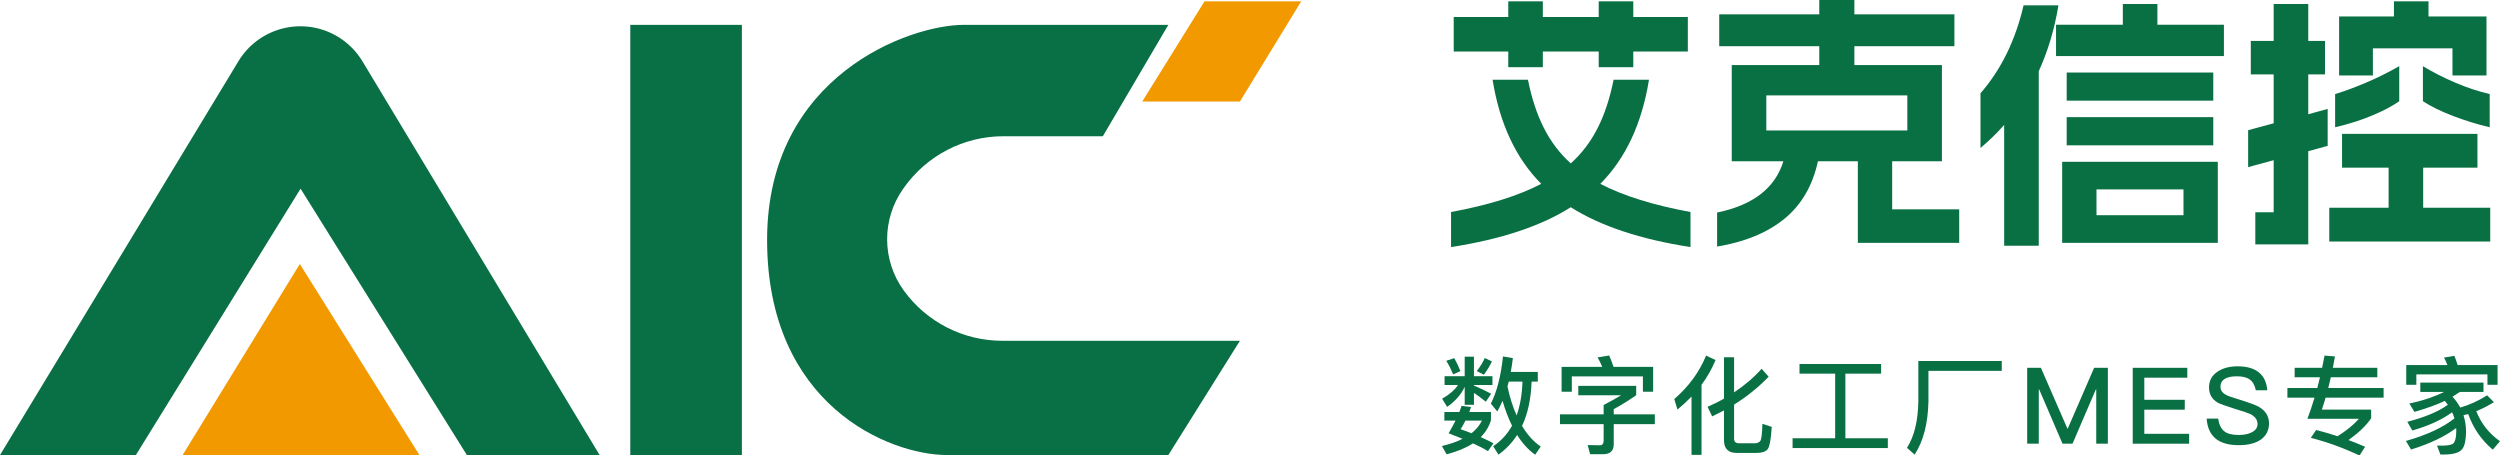 <?xml version="1.0" encoding="UTF-8"?>
<svg width="161px" height="29.333px" viewBox="0 0 161 29.333" version="1.1" xmlns="http://www.w3.org/2000/svg" xmlns:xlink="http://www.w3.org/1999/xlink">
    <title>编组 17</title>
    <g id="页面-1" stroke="none" stroke-width="1" fill="none" fill-rule="evenodd">
        <g id="Large" transform="translate(-160, -18.667)">
            <g id="编组-17" transform="translate(160, 18.667)">
                <g id="编组-16" transform="translate(92.859, 0)" fill="#097044" fill-rule="nonzero">
                    <g id="数字化工厂MES专家" transform="translate(0, 22.893)">
                        <path d="M4.304,1.684 L5.188,1.684 C5.161,2.505 5.037,3.23 4.811,3.86 C4.571,3.326 4.372,2.703 4.222,1.992 C4.249,1.896 4.276,1.793 4.304,1.684 Z M4.516,4.524 C4.215,5.065 3.81,5.503 3.303,5.845 L3.639,6.385 C4.119,6.043 4.523,5.619 4.845,5.119 C5.174,5.646 5.558,6.071 6.004,6.392 L6.367,5.865 C5.901,5.55 5.503,5.106 5.161,4.538 C5.531,3.751 5.736,2.799 5.777,1.684 L6.175,1.684 L6.175,1.061 L4.434,1.061 C4.489,0.78 4.53,0.486 4.571,0.171 L3.934,0.062 C3.797,1.335 3.536,2.347 3.153,3.1 L3.564,3.607 C3.687,3.401 3.797,3.169 3.906,2.922 C4.078,3.518 4.283,4.052 4.516,4.524 Z M1.268,3.244 C1.227,3.367 1.179,3.504 1.124,3.641 L0.158,3.641 L0.158,4.195 L0.877,4.195 C0.747,4.455 0.596,4.722 0.432,5.01 C0.747,5.133 1.049,5.249 1.33,5.366 C0.959,5.557 0.514,5.708 0,5.831 L0.302,6.365 C0.98,6.187 1.549,5.954 2.001,5.66 C2.378,5.831 2.7,5.995 2.967,6.16 L3.317,5.653 C3.057,5.516 2.782,5.379 2.501,5.256 C2.817,4.941 3.036,4.579 3.159,4.168 L3.159,3.641 L1.761,3.641 C1.802,3.531 1.837,3.429 1.878,3.319 L1.268,3.244 Z M1.905,5.01 C1.679,4.914 1.446,4.832 1.206,4.75 C1.316,4.572 1.419,4.387 1.515,4.195 L2.577,4.195 C2.426,4.497 2.207,4.77 1.905,5.01 Z M0.795,0.171 L0.281,0.342 C0.439,0.595 0.589,0.89 0.726,1.218 L1.192,1.006 C1.076,0.705 0.946,0.431 0.795,0.171 Z M2.762,0.164 C2.639,0.438 2.467,0.719 2.248,1.006 L2.7,1.239 C2.913,0.958 3.084,0.671 3.221,0.383 L2.762,0.164 Z M0.171,1.335 L0.171,1.903 L1.035,1.903 C0.829,2.217 0.493,2.512 0.014,2.786 L0.336,3.312 C0.864,2.943 1.24,2.512 1.467,2.019 L1.467,3.176 L2.063,3.176 L2.063,2.409 C2.275,2.546 2.529,2.738 2.83,2.977 L3.173,2.464 C2.796,2.265 2.426,2.087 2.063,1.937 L2.063,1.903 L3.255,1.903 L3.255,1.335 L2.063,1.335 L2.063,0.075 L1.467,0.075 L1.467,1.335 L0.171,1.335 Z" id="形状"></path>
                        <path d="M13.602,0.732 L11.053,0.732 C10.964,0.459 10.868,0.219 10.772,0 L10.025,0.123 C10.134,0.308 10.23,0.513 10.326,0.732 L7.708,0.732 L7.708,2.334 L8.366,2.334 L8.366,1.348 L12.944,1.348 L12.944,2.334 L13.602,2.334 L13.602,0.732 Z M8.784,1.957 L8.784,2.56 L11.546,2.56 C11.272,2.724 10.895,2.936 10.415,3.189 L10.415,3.792 L7.605,3.792 L7.605,4.421 L10.415,4.421 L10.415,5.482 C10.415,5.681 10.333,5.783 10.169,5.783 C9.888,5.783 9.627,5.776 9.387,5.769 L9.545,6.358 L10.388,6.358 C10.84,6.358 11.066,6.139 11.066,5.708 L11.066,4.421 L13.712,4.421 L13.712,3.792 L11.066,3.792 L11.066,3.456 C11.601,3.162 12.081,2.861 12.512,2.56 L12.512,1.957 L8.784,1.957 Z" id="形状"></path>
                        <path d="M17.013,0.007 C16.575,1.075 15.889,2.005 14.964,2.806 L15.17,3.484 C15.492,3.217 15.794,2.936 16.075,2.649 L16.075,6.399 L16.719,6.399 L16.719,1.889 C17.089,1.389 17.39,0.855 17.623,0.294 L17.013,0.007 Z M20.269,6.276 C20.611,6.276 20.851,6.194 20.982,6.03 C21.105,5.865 21.194,5.386 21.242,4.599 L20.639,4.401 C20.625,5.03 20.577,5.393 20.509,5.496 C20.433,5.598 20.317,5.653 20.159,5.653 L19.138,5.653 C18.919,5.653 18.816,5.557 18.816,5.366 L18.816,3.162 C19.652,2.642 20.392,2.04 21.043,1.369 L20.591,0.855 C20.084,1.424 19.487,1.93 18.816,2.375 L18.816,0.116 L18.165,0.116 L18.165,2.779 C17.836,2.97 17.479,3.141 17.109,3.306 L17.404,3.922 C17.664,3.798 17.918,3.668 18.165,3.538 L18.165,5.455 C18.165,6.002 18.439,6.276 18.987,6.276 L20.269,6.276 Z" id="形状"></path>
                        <polygon id="路径" points="25.325 1.17 25.325 5.331 22.583 5.331 22.583 5.961 28.717 5.961 28.717 5.331 25.983 5.331 25.983 1.17 28.285 1.17 28.285 0.548 23.029 0.548 23.029 1.17"></polygon>
                        <path d="M36.055,0.356 L30.682,0.356 L30.682,2.943 C30.662,4.223 30.415,5.222 29.949,5.947 L30.443,6.385 C31.005,5.523 31.306,4.373 31.333,2.943 L31.333,0.992 L36.055,0.992 L36.055,0.356 Z" id="路径"></path>
                        <polygon id="路径" points="37.692 0.794 37.692 5.681 38.439 5.681 38.439 2.19 38.466 2.19 39.967 5.681 40.611 5.681 42.112 2.19 42.139 2.19 42.139 5.681 42.887 5.681 42.887 0.794 42.002 0.794 40.303 4.709 40.282 4.709 38.576 0.794"></polygon>
                        <polygon id="路径" points="44.488 0.794 44.488 5.681 48.121 5.681 48.121 5.044 45.235 5.044 45.235 3.49 47.84 3.49 47.84 2.854 45.235 2.854 45.235 1.43 48.004 1.43 48.004 0.794"></polygon>
                        <path d="M51.237,0.698 C50.716,0.698 50.285,0.814 49.942,1.047 C49.579,1.294 49.401,1.629 49.401,2.06 C49.401,2.484 49.586,2.813 49.963,3.039 C50.113,3.121 50.483,3.251 51.087,3.443 C51.628,3.607 51.95,3.716 52.06,3.771 C52.368,3.928 52.526,4.141 52.526,4.414 C52.526,4.633 52.416,4.804 52.197,4.928 C51.977,5.051 51.683,5.119 51.313,5.119 C50.901,5.119 50.6,5.044 50.401,4.893 C50.182,4.729 50.045,4.449 49.99,4.065 L49.25,4.065 C49.291,4.681 49.51,5.133 49.915,5.42 C50.25,5.653 50.716,5.776 51.313,5.776 C51.929,5.776 52.409,5.653 52.752,5.407 C53.095,5.154 53.266,4.811 53.266,4.373 C53.266,3.922 53.053,3.573 52.635,3.319 C52.443,3.203 52.012,3.046 51.354,2.84 C50.895,2.703 50.614,2.601 50.504,2.539 C50.257,2.409 50.141,2.238 50.141,2.019 C50.141,1.773 50.244,1.595 50.456,1.485 C50.627,1.389 50.874,1.341 51.196,1.341 C51.566,1.341 51.84,1.41 52.032,1.554 C52.224,1.69 52.348,1.923 52.416,2.238 L53.156,2.238 C53.108,1.704 52.916,1.314 52.574,1.061 C52.252,0.814 51.806,0.698 51.237,0.698 Z" id="路径"></path>
                        <path d="M54.45,2.094 L54.45,2.717 L56.197,2.717 C56.053,3.189 55.903,3.641 55.738,4.079 L59.055,4.079 C58.719,4.462 58.26,4.832 57.678,5.201 C57.239,5.051 56.78,4.921 56.3,4.798 L55.958,5.304 C57.027,5.578 58.075,5.961 59.096,6.44 L59.453,5.879 C59.11,5.728 58.754,5.585 58.384,5.448 C59.042,4.976 59.528,4.51 59.843,4.045 L59.843,3.484 L56.67,3.484 C56.753,3.244 56.828,2.991 56.91,2.717 L60.645,2.717 L60.645,2.094 L57.081,2.094 C57.136,1.875 57.191,1.643 57.246,1.403 L60.241,1.403 L60.241,0.794 L57.376,0.794 C57.417,0.561 57.465,0.315 57.513,0.062 L56.842,0.007 C56.787,0.267 56.739,0.534 56.684,0.794 L54.916,0.794 L54.916,1.403 L56.547,1.403 C56.492,1.636 56.43,1.862 56.376,2.094 L54.45,2.094 Z" id="路径"></path>
                        <path d="M66.092,3.771 C66.421,4.688 66.949,5.455 67.675,6.064 L68.141,5.523 C67.442,5.03 66.928,4.387 66.613,3.586 C67.017,3.422 67.394,3.23 67.75,3.005 L67.312,2.566 C66.764,2.916 66.188,3.176 65.585,3.354 C65.448,3.107 65.283,2.874 65.084,2.655 C65.235,2.56 65.393,2.457 65.557,2.347 L67.079,2.347 L67.079,1.745 L63.008,1.745 L63.008,2.347 L64.543,2.347 C64.392,2.423 64.235,2.491 64.07,2.56 C63.522,2.786 62.933,2.963 62.302,3.093 L62.631,3.634 C63.44,3.395 64.07,3.169 64.516,2.957 C64.536,2.943 64.557,2.936 64.584,2.922 C64.653,3.005 64.714,3.087 64.783,3.176 C64.159,3.62 63.289,3.983 62.172,4.271 L62.494,4.832 C63.556,4.524 64.413,4.134 65.057,3.655 C65.112,3.778 65.167,3.915 65.208,4.052 C64.461,4.64 63.419,5.126 62.083,5.503 L62.412,6.057 C63.604,5.687 64.577,5.229 65.318,4.674 C65.318,4.736 65.324,4.804 65.324,4.873 C65.324,5.256 65.263,5.509 65.153,5.646 C65.057,5.749 64.817,5.804 64.433,5.804 L64.084,5.804 L64.303,6.379 L64.523,6.379 C65.146,6.379 65.544,6.255 65.722,6.009 C65.873,5.804 65.955,5.42 65.955,4.873 C65.948,4.503 65.893,4.161 65.79,3.846 C65.886,3.819 65.989,3.798 66.092,3.771 Z M65.201,0.021 L64.536,0.137 C64.612,0.281 64.687,0.438 64.756,0.616 L62.103,0.616 L62.103,1.889 L62.754,1.889 L62.754,1.218 L67.332,1.218 L67.332,1.889 L67.983,1.889 L67.983,0.616 L65.413,0.616 C65.345,0.397 65.276,0.198 65.201,0.021 Z" id="形状"></path>
                    </g>
                    <g id="艾克信控" transform="translate(0.589, 0)">
                        <path d="M15.42,15.912 C12.188,15.41 9.618,14.555 7.71,13.346 C5.802,14.555 3.232,15.41 0,15.912 L0,13.654 C2.41,13.209 4.346,12.604 5.808,11.84 C4.175,10.198 3.13,7.962 2.673,5.133 L4.952,5.133 C5.191,6.331 5.534,7.369 5.98,8.247 C6.425,9.125 7.002,9.884 7.71,10.523 C8.418,9.884 8.995,9.125 9.44,8.247 C9.886,7.369 10.229,6.331 10.468,5.133 L12.747,5.133 C12.29,7.962 11.245,10.198 9.612,11.84 C11.074,12.604 13.01,13.209 15.42,13.654 L15.42,15.912 Z M0.171,1.095 L3.684,1.095 L3.684,0.086 L5.911,0.086 L5.911,1.095 L9.509,1.095 L9.509,0.086 L11.736,0.086 L11.736,1.095 L15.249,1.095 L15.249,3.319 L11.736,3.319 L11.736,4.329 L9.509,4.329 L9.509,3.319 L5.911,3.319 L5.911,4.329 L3.684,4.329 L3.684,3.319 L0.171,3.319 L0.171,1.095 Z" id="形状"></path>
                        <path d="M23.713,4.192 L23.713,2.977 L17.27,2.977 L17.27,0.924 L23.713,0.924 L23.713,0 L25.974,0 L25.974,0.924 L32.416,0.924 L32.416,2.977 L25.974,2.977 L25.974,4.192 L31.611,4.192 L31.611,10.386 L28.407,10.386 L28.407,13.483 L32.725,13.483 L32.725,15.639 L26.197,15.639 L26.197,10.386 L23.627,10.386 C23.284,11.96 22.565,13.195 21.468,14.09 C20.372,14.985 18.927,15.581 17.133,15.878 L17.133,13.688 C19.452,13.209 20.874,12.108 21.4,10.386 L18.076,10.386 L18.076,4.192 L23.713,4.192 Z M29.384,8.401 L29.384,6.142 L20.303,6.142 L20.303,8.401 L29.384,8.401 Z" id="形状"></path>
                        <path d="M49.378,10.42 L49.378,15.639 L39.355,15.639 L39.355,10.42 L49.378,10.42 Z M34.095,6.006 C35.42,4.489 36.346,2.601 36.871,0.342 L39.115,0.342 C38.864,1.871 38.442,3.285 37.848,4.585 L37.848,15.827 L35.62,15.827 L35.62,8.042 C35.175,8.555 34.666,9.051 34.095,9.53 L34.095,6.006 Z M38.961,1.591 L43.262,1.591 L43.262,0.257 L45.489,0.257 L45.489,1.591 L49.772,1.591 L49.772,3.61 L38.961,3.61 L38.961,1.591 Z M39.647,7.545 L49.087,7.545 L49.087,9.359 L39.647,9.359 L39.647,7.545 Z M39.647,4.671 L49.087,4.671 L49.087,6.485 L39.647,6.485 L39.647,4.671 Z M47.168,13.859 L47.168,12.199 L41.566,12.199 L41.566,13.859 L47.168,13.859 Z" id="形状"></path>
                        <path d="M51.794,13.671 L52.976,13.671 L52.976,10.317 L51.332,10.762 L51.332,8.384 L52.976,7.939 L52.976,4.791 L51.503,4.791 L51.503,2.635 L52.976,2.635 L52.976,0.257 L55.204,0.257 L55.204,2.635 L56.283,2.635 L56.283,4.791 L55.204,4.791 L55.204,7.357 L56.454,7.015 L56.454,9.393 L55.204,9.736 L55.204,15.741 L51.794,15.741 L51.794,13.671 Z M56.557,13.38 L60.378,13.38 L60.378,10.796 L57.38,10.796 L57.38,8.623 L66.1,8.623 L66.1,10.796 L62.605,10.796 L62.605,13.38 L66.923,13.38 L66.923,15.553 L56.557,15.553 L56.557,13.38 Z M56.934,6.057 C57.505,5.886 58.156,5.646 58.887,5.338 C59.618,5.03 60.344,4.671 61.063,4.26 L61.063,6.519 C60.629,6.827 60.052,7.132 59.333,7.434 C58.613,7.737 57.814,7.99 56.934,8.196 L56.934,6.057 Z M57.191,1.061 L60.721,1.061 L60.721,0.086 L62.948,0.086 L62.948,1.061 L66.683,1.061 L66.683,4.859 L64.49,4.859 L64.49,3.114 L59.367,3.114 L59.367,4.859 L57.191,4.859 L57.191,1.061 Z M62.588,4.26 C63.182,4.625 63.862,4.973 64.627,5.304 C65.392,5.635 66.146,5.886 66.889,6.057 L66.889,8.196 C66.112,8.013 65.332,7.774 64.55,7.477 C63.768,7.18 63.114,6.861 62.588,6.519 L62.588,4.26 Z" id="形状"></path>
                    </g>
                </g>
                <g id="编组-15" transform="translate(0, 0.087)">
                    <path d="M0,29.219 L15.355,3.856 C16.689,1.652 19.559,0.946 21.764,2.281 C22.411,2.673 22.953,3.217 23.344,3.865 L38.617,29.219 L38.617,29.219 L30.068,29.219 L19.357,12.064 L8.75,29.219 L0,29.219 Z M40.59,1.513 L40.59,29.219 L47.777,29.219 L47.777,1.513 L40.59,1.513 Z M75.241,1.513 L71.023,8.687 L64.619,8.687 C62.062,8.687 59.665,9.933 58.196,12.026 L58.152,12.088 C56.775,14.05 56.793,16.669 58.196,18.612 C59.668,20.651 62.029,21.859 64.544,21.859 L79.851,21.859 L79.851,21.859 L75.241,29.219 C68.236,29.232 63.482,29.232 60.977,29.219 C57.22,29.198 49.401,25.982 49.401,15.366 C49.401,4.75 58.613,1.513 62.063,1.513 C64.363,1.513 68.756,1.513 75.241,1.513 Z" id="形状结合" fill="#087044"></path>
                    <polygon id="路径-3" fill="#F39900" points="19.309 16.913 11.759 29.219 27.012 29.219"></polygon>
                    <polygon id="路径-6" fill="#F39900" points="77.57 0 73.559 6.452 79.851 6.452 83.798 0"></polygon>
                </g>
            </g>
        </g>
    </g>
</svg>
